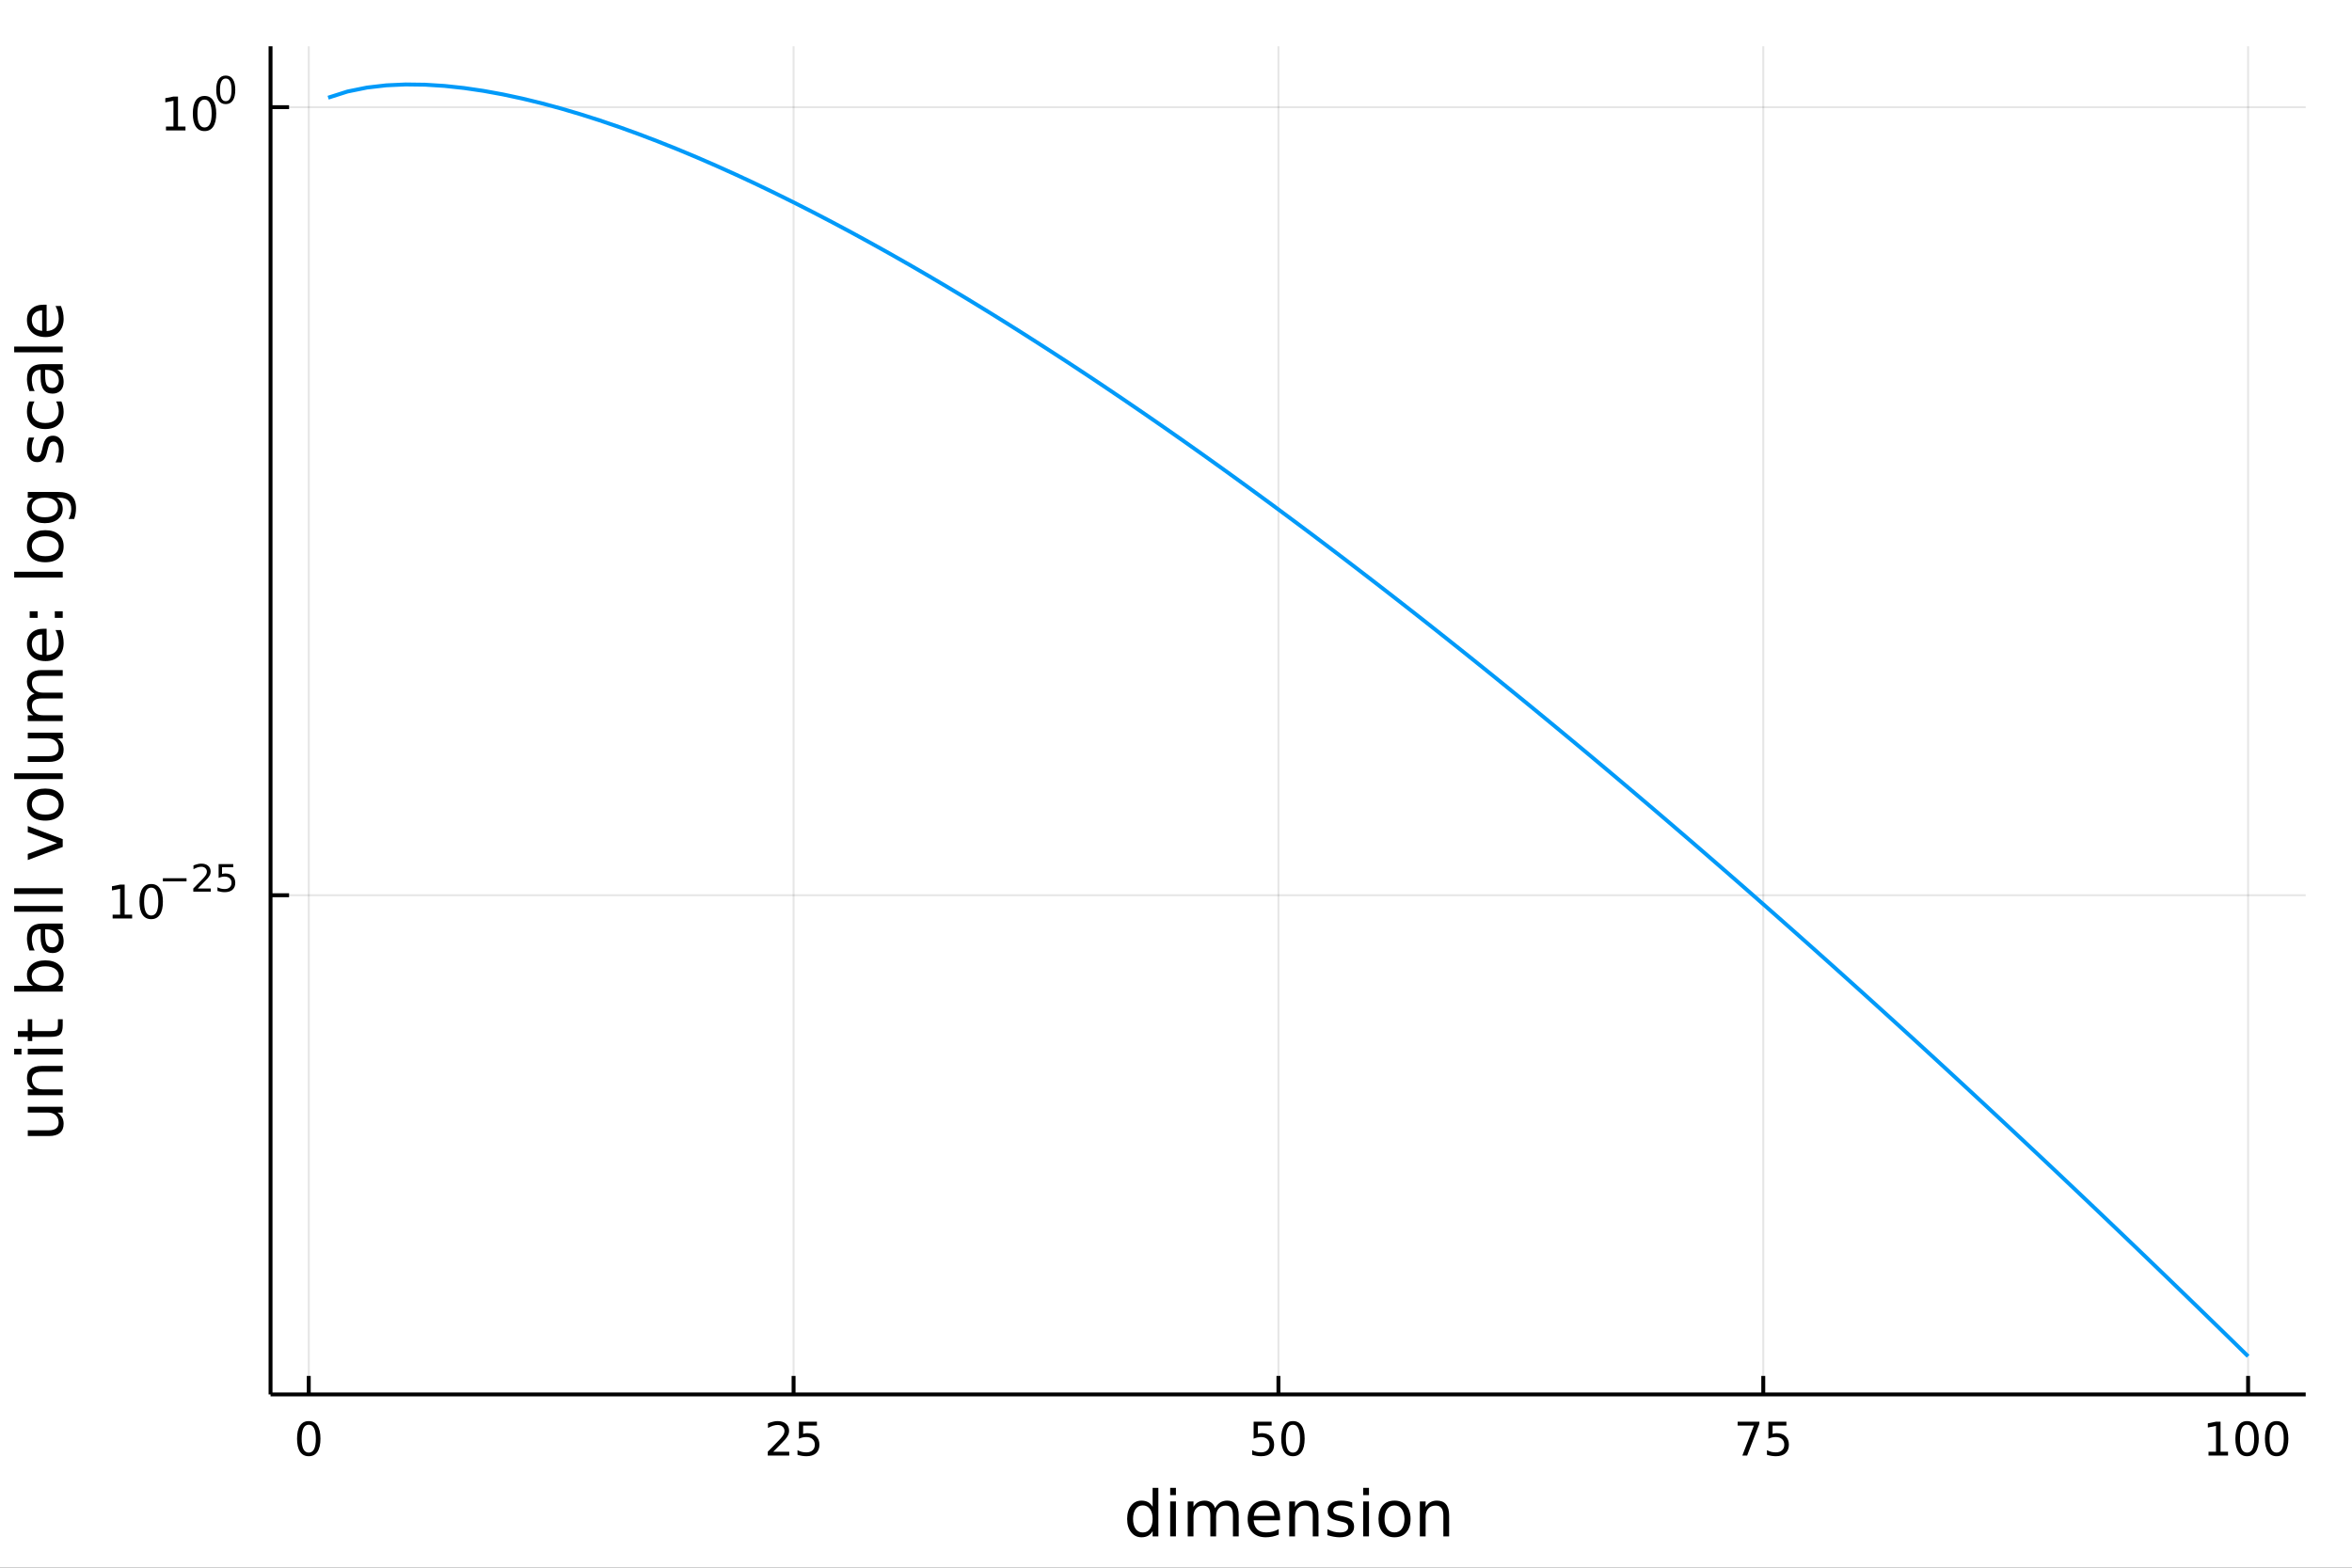 <?xml version="1.0" encoding="utf-8"?>
<svg xmlns="http://www.w3.org/2000/svg" xmlns:xlink="http://www.w3.org/1999/xlink" width="600" height="400" viewBox="0 0 2400 1600">
<rect x="0" y="0" width="2400" height="1600" fill="#333333" stroke="none"/>
<defs>
  <clipPath id="clip340">
    <rect x="0" y="0" width="2400" height="1600"/>
  </clipPath>
</defs>
<path clip-path="url(#clip340)" d="
M0 1600 L2400 1600 L2400 0 L0 0  Z
  " fill="#ffffff" fill-rule="evenodd" fill-opacity="1"/>
<defs>
  <clipPath id="clip341">
    <rect x="480" y="0" width="1681" height="1600"/>
  </clipPath>
</defs>
<path clip-path="url(#clip340)" d="
M276.067 1423.18 L2352.76 1423.18 L2352.76 47.244 L276.067 47.244  Z
  " fill="#ffffff" fill-rule="evenodd" fill-opacity="1"/>
<defs>
  <clipPath id="clip342">
    <rect x="276" y="47" width="2078" height="1377"/>
  </clipPath>
</defs>
<polyline clip-path="url(#clip342)" style="stroke:#000000; stroke-linecap:butt; stroke-linejoin:round; stroke-width:2; stroke-opacity:0.1; fill:none" points="
  315.052,1423.18 315.052,47.244 
  "/>
<polyline clip-path="url(#clip342)" style="stroke:#000000; stroke-linecap:butt; stroke-linejoin:round; stroke-width:2; stroke-opacity:0.1; fill:none" points="
  809.784,1423.18 809.784,47.244 
  "/>
<polyline clip-path="url(#clip342)" style="stroke:#000000; stroke-linecap:butt; stroke-linejoin:round; stroke-width:2; stroke-opacity:0.1; fill:none" points="
  1304.52,1423.18 1304.52,47.244 
  "/>
<polyline clip-path="url(#clip342)" style="stroke:#000000; stroke-linecap:butt; stroke-linejoin:round; stroke-width:2; stroke-opacity:0.1; fill:none" points="
  1799.25,1423.18 1799.25,47.244 
  "/>
<polyline clip-path="url(#clip342)" style="stroke:#000000; stroke-linecap:butt; stroke-linejoin:round; stroke-width:2; stroke-opacity:0.1; fill:none" points="
  2293.98,1423.18 2293.98,47.244 
  "/>
<polyline clip-path="url(#clip340)" style="stroke:#000000; stroke-linecap:butt; stroke-linejoin:round; stroke-width:4; stroke-opacity:1; fill:none" points="
  276.067,1423.18 2352.76,1423.18 
  "/>
<polyline clip-path="url(#clip340)" style="stroke:#000000; stroke-linecap:butt; stroke-linejoin:round; stroke-width:4; stroke-opacity:1; fill:none" points="
  315.052,1423.18 315.052,1404.28 
  "/>
<polyline clip-path="url(#clip340)" style="stroke:#000000; stroke-linecap:butt; stroke-linejoin:round; stroke-width:4; stroke-opacity:1; fill:none" points="
  809.784,1423.18 809.784,1404.28 
  "/>
<polyline clip-path="url(#clip340)" style="stroke:#000000; stroke-linecap:butt; stroke-linejoin:round; stroke-width:4; stroke-opacity:1; fill:none" points="
  1304.52,1423.18 1304.52,1404.28 
  "/>
<polyline clip-path="url(#clip340)" style="stroke:#000000; stroke-linecap:butt; stroke-linejoin:round; stroke-width:4; stroke-opacity:1; fill:none" points="
  1799.25,1423.18 1799.25,1404.28 
  "/>
<polyline clip-path="url(#clip340)" style="stroke:#000000; stroke-linecap:butt; stroke-linejoin:round; stroke-width:4; stroke-opacity:1; fill:none" points="
  2293.98,1423.18 2293.98,1404.28 
  "/>
<path clip-path="url(#clip340)" d="M315.052 1454.1 Q311.441 1454.1 309.612 1457.66 Q307.806 1461.2 307.806 1468.33 Q307.806 1475.44 309.612 1479.01 Q311.441 1482.55 315.052 1482.55 Q318.686 1482.55 320.491 1479.01 Q322.32 1475.44 322.32 1468.33 Q322.32 1461.2 320.491 1457.66 Q318.686 1454.1 315.052 1454.1 M315.052 1450.39 Q320.862 1450.39 323.917 1455 Q326.996 1459.58 326.996 1468.33 Q326.996 1477.06 323.917 1481.67 Q320.862 1486.25 315.052 1486.25 Q309.242 1486.25 306.163 1481.67 Q303.107 1477.06 303.107 1468.33 Q303.107 1459.58 306.163 1455 Q309.242 1450.39 315.052 1450.39 Z" fill="#000000" fill-rule="evenodd" fill-opacity="1" /><path clip-path="url(#clip340)" d="M789.055 1481.64 L805.374 1481.64 L805.374 1485.58 L783.43 1485.58 L783.43 1481.64 Q786.092 1478.89 790.675 1474.26 Q795.282 1469.61 796.463 1468.27 Q798.708 1465.74 799.587 1464.01 Q800.49 1462.25 800.49 1460.56 Q800.49 1457.8 798.546 1456.07 Q796.625 1454.33 793.523 1454.33 Q791.324 1454.33 788.87 1455.09 Q786.439 1455.86 783.662 1457.41 L783.662 1452.69 Q786.486 1451.55 788.939 1450.97 Q791.393 1450.39 793.43 1450.39 Q798.8 1450.39 801.995 1453.08 Q805.189 1455.77 805.189 1460.26 Q805.189 1462.39 804.379 1464.31 Q803.592 1466.2 801.486 1468.8 Q800.907 1469.47 797.805 1472.69 Q794.703 1475.88 789.055 1481.64 Z" fill="#000000" fill-rule="evenodd" fill-opacity="1" /><path clip-path="url(#clip340)" d="M815.236 1451.02 L833.592 1451.02 L833.592 1454.96 L819.518 1454.96 L819.518 1463.43 Q820.536 1463.08 821.555 1462.92 Q822.573 1462.73 823.592 1462.73 Q829.379 1462.73 832.759 1465.9 Q836.138 1469.08 836.138 1474.49 Q836.138 1480.07 832.666 1483.17 Q829.194 1486.25 822.874 1486.25 Q820.698 1486.25 818.43 1485.88 Q816.185 1485.51 813.777 1484.77 L813.777 1480.07 Q815.861 1481.2 818.083 1481.76 Q820.305 1482.32 822.782 1482.32 Q826.786 1482.32 829.124 1480.21 Q831.462 1478.1 831.462 1474.49 Q831.462 1470.88 829.124 1468.77 Q826.786 1466.67 822.782 1466.67 Q820.907 1466.67 819.032 1467.08 Q817.18 1467.5 815.236 1468.38 L815.236 1451.02 Z" fill="#000000" fill-rule="evenodd" fill-opacity="1" /><path clip-path="url(#clip340)" d="M1279.22 1451.02 L1297.57 1451.02 L1297.57 1454.96 L1283.5 1454.96 L1283.5 1463.43 Q1284.52 1463.08 1285.54 1462.92 Q1286.55 1462.73 1287.57 1462.73 Q1293.36 1462.73 1296.74 1465.9 Q1300.12 1469.08 1300.12 1474.49 Q1300.12 1480.07 1296.65 1483.17 Q1293.17 1486.25 1286.85 1486.25 Q1284.68 1486.25 1282.41 1485.88 Q1280.16 1485.51 1277.76 1484.77 L1277.76 1480.07 Q1279.84 1481.2 1282.06 1481.76 Q1284.29 1482.32 1286.76 1482.32 Q1290.77 1482.32 1293.1 1480.21 Q1295.44 1478.1 1295.44 1474.49 Q1295.44 1470.88 1293.1 1468.77 Q1290.77 1466.67 1286.76 1466.67 Q1284.89 1466.67 1283.01 1467.08 Q1281.16 1467.5 1279.22 1468.38 L1279.22 1451.02 Z" fill="#000000" fill-rule="evenodd" fill-opacity="1" /><path clip-path="url(#clip340)" d="M1319.33 1454.1 Q1315.72 1454.1 1313.89 1457.66 Q1312.09 1461.2 1312.09 1468.33 Q1312.09 1475.44 1313.89 1479.01 Q1315.72 1482.55 1319.33 1482.55 Q1322.97 1482.55 1324.77 1479.01 Q1326.6 1475.44 1326.6 1468.33 Q1326.6 1461.2 1324.77 1457.66 Q1322.97 1454.1 1319.33 1454.1 M1319.33 1450.39 Q1325.14 1450.39 1328.2 1455 Q1331.28 1459.58 1331.28 1468.33 Q1331.28 1477.06 1328.2 1481.67 Q1325.14 1486.25 1319.33 1486.25 Q1313.52 1486.25 1310.44 1481.67 Q1307.39 1477.06 1307.39 1468.33 Q1307.39 1459.58 1310.44 1455 Q1313.52 1450.39 1319.33 1450.39 Z" fill="#000000" fill-rule="evenodd" fill-opacity="1" /><path clip-path="url(#clip340)" d="M1773.1 1451.02 L1795.33 1451.02 L1795.33 1453.01 L1782.78 1485.58 L1777.9 1485.58 L1789.7 1454.96 L1773.1 1454.96 L1773.1 1451.02 Z" fill="#000000" fill-rule="evenodd" fill-opacity="1" /><path clip-path="url(#clip340)" d="M1804.49 1451.02 L1822.85 1451.02 L1822.85 1454.96 L1808.77 1454.96 L1808.77 1463.43 Q1809.79 1463.08 1810.81 1462.92 Q1811.83 1462.73 1812.85 1462.73 Q1818.64 1462.73 1822.02 1465.9 Q1825.39 1469.08 1825.39 1474.49 Q1825.39 1480.07 1821.92 1483.17 Q1818.45 1486.25 1812.13 1486.25 Q1809.96 1486.25 1807.69 1485.88 Q1805.44 1485.51 1803.03 1484.77 L1803.03 1480.07 Q1805.12 1481.2 1807.34 1481.76 Q1809.56 1482.32 1812.04 1482.32 Q1816.04 1482.32 1818.38 1480.21 Q1820.72 1478.1 1820.72 1474.49 Q1820.72 1470.88 1818.38 1468.77 Q1816.04 1466.67 1812.04 1466.67 Q1810.16 1466.67 1808.29 1467.08 Q1806.44 1467.5 1804.49 1468.38 L1804.49 1451.02 Z" fill="#000000" fill-rule="evenodd" fill-opacity="1" /><path clip-path="url(#clip340)" d="M2253.59 1481.64 L2261.23 1481.64 L2261.23 1455.28 L2252.92 1456.95 L2252.92 1452.69 L2261.18 1451.02 L2265.86 1451.02 L2265.86 1481.64 L2273.5 1481.64 L2273.5 1485.58 L2253.59 1485.58 L2253.59 1481.64 Z" fill="#000000" fill-rule="evenodd" fill-opacity="1" /><path clip-path="url(#clip340)" d="M2292.94 1454.1 Q2289.33 1454.1 2287.5 1457.66 Q2285.69 1461.2 2285.69 1468.33 Q2285.69 1475.44 2287.5 1479.01 Q2289.33 1482.55 2292.94 1482.55 Q2296.57 1482.55 2298.38 1479.01 Q2300.21 1475.44 2300.21 1468.33 Q2300.21 1461.2 2298.38 1457.66 Q2296.57 1454.1 2292.94 1454.1 M2292.94 1450.39 Q2298.75 1450.39 2301.81 1455 Q2304.88 1459.58 2304.88 1468.33 Q2304.88 1477.06 2301.81 1481.67 Q2298.75 1486.25 2292.94 1486.25 Q2287.13 1486.25 2284.05 1481.67 Q2281 1477.06 2281 1468.33 Q2281 1459.58 2284.05 1455 Q2287.13 1450.39 2292.94 1450.39 Z" fill="#000000" fill-rule="evenodd" fill-opacity="1" /><path clip-path="url(#clip340)" d="M2323.1 1454.1 Q2319.49 1454.1 2317.66 1457.66 Q2315.86 1461.2 2315.86 1468.33 Q2315.86 1475.44 2317.66 1479.01 Q2319.49 1482.55 2323.1 1482.55 Q2326.74 1482.55 2328.54 1479.01 Q2330.37 1475.44 2330.37 1468.33 Q2330.37 1461.2 2328.54 1457.66 Q2326.74 1454.1 2323.1 1454.1 M2323.1 1450.39 Q2328.91 1450.39 2331.97 1455 Q2335.05 1459.58 2335.05 1468.33 Q2335.05 1477.06 2331.97 1481.67 Q2328.91 1486.25 2323.1 1486.25 Q2317.29 1486.25 2314.21 1481.67 Q2311.16 1477.06 2311.16 1468.33 Q2311.16 1459.58 2314.21 1455 Q2317.29 1450.39 2323.1 1450.39 Z" fill="#000000" fill-rule="evenodd" fill-opacity="1" /><path clip-path="url(#clip340)" d="M1176.15 1537.81 L1176.15 1518.52 L1182 1518.52 L1182 1568.04 L1176.15 1568.04 L1176.15 1562.7 Q1174.3 1565.88 1171.47 1567.44 Q1168.67 1568.97 1164.72 1568.97 Q1158.26 1568.97 1154.19 1563.81 Q1150.14 1558.65 1150.14 1550.25 Q1150.14 1541.85 1154.19 1536.69 Q1158.26 1531.54 1164.72 1531.54 Q1168.67 1531.54 1171.47 1533.1 Q1174.3 1534.62 1176.15 1537.81 M1156.19 1550.25 Q1156.19 1556.71 1158.83 1560.4 Q1161.51 1564.07 1166.15 1564.07 Q1170.8 1564.07 1173.47 1560.4 Q1176.15 1556.71 1176.15 1550.25 Q1176.15 1543.79 1173.47 1540.13 Q1170.8 1536.44 1166.15 1536.44 Q1161.51 1536.44 1158.83 1540.13 Q1156.19 1543.79 1156.19 1550.25 Z" fill="#000000" fill-rule="evenodd" fill-opacity="1" /><path clip-path="url(#clip340)" d="M1194.07 1532.4 L1199.92 1532.4 L1199.92 1568.04 L1194.07 1568.04 L1194.07 1532.4 M1194.07 1518.52 L1199.92 1518.52 L1199.92 1525.93 L1194.07 1525.93 L1194.07 1518.52 Z" fill="#000000" fill-rule="evenodd" fill-opacity="1" /><path clip-path="url(#clip340)" d="M1239.93 1539.24 Q1242.13 1535.29 1245.18 1533.41 Q1248.24 1531.54 1252.38 1531.54 Q1257.95 1531.54 1260.97 1535.45 Q1263.99 1539.33 1263.99 1546.53 L1263.99 1568.04 L1258.11 1568.04 L1258.11 1546.72 Q1258.11 1541.59 1256.29 1539.11 Q1254.48 1536.63 1250.75 1536.63 Q1246.2 1536.63 1243.56 1539.65 Q1240.92 1542.68 1240.92 1547.9 L1240.92 1568.04 L1235.03 1568.04 L1235.03 1546.72 Q1235.03 1541.56 1233.22 1539.11 Q1231.4 1536.63 1227.61 1536.63 Q1223.13 1536.63 1220.49 1539.68 Q1217.84 1542.71 1217.84 1547.9 L1217.84 1568.04 L1211.96 1568.04 L1211.96 1532.4 L1217.84 1532.4 L1217.84 1537.93 Q1219.85 1534.66 1222.65 1533.1 Q1225.45 1531.54 1229.3 1531.54 Q1233.18 1531.54 1235.89 1533.51 Q1238.63 1535.48 1239.93 1539.24 Z" fill="#000000" fill-rule="evenodd" fill-opacity="1" /><path clip-path="url(#clip340)" d="M1306.17 1548.76 L1306.17 1551.62 L1279.24 1551.62 Q1279.62 1557.67 1282.87 1560.85 Q1286.15 1564 1291.97 1564 Q1295.35 1564 1298.5 1563.17 Q1301.68 1562.35 1304.8 1560.69 L1304.8 1566.23 Q1301.65 1567.57 1298.34 1568.27 Q1295.03 1568.97 1291.62 1568.97 Q1283.09 1568.97 1278.09 1564 Q1273.13 1559.04 1273.13 1550.57 Q1273.13 1541.82 1277.84 1536.69 Q1282.58 1531.54 1290.6 1531.54 Q1297.8 1531.54 1301.97 1536.18 Q1306.17 1540.8 1306.17 1548.76 M1300.31 1547.04 Q1300.25 1542.23 1297.61 1539.37 Q1295 1536.5 1290.67 1536.5 Q1285.77 1536.5 1282.81 1539.27 Q1279.88 1542.04 1279.43 1547.07 L1300.31 1547.04 Z" fill="#000000" fill-rule="evenodd" fill-opacity="1" /><path clip-path="url(#clip340)" d="M1345.41 1546.53 L1345.41 1568.04 L1339.56 1568.04 L1339.56 1546.72 Q1339.56 1541.66 1337.58 1539.14 Q1335.61 1536.63 1331.66 1536.63 Q1326.92 1536.63 1324.18 1539.65 Q1321.45 1542.68 1321.45 1547.9 L1321.45 1568.04 L1315.56 1568.04 L1315.56 1532.4 L1321.45 1532.4 L1321.45 1537.93 Q1323.55 1534.72 1326.38 1533.13 Q1329.24 1531.54 1332.97 1531.54 Q1339.11 1531.54 1342.26 1535.36 Q1345.41 1539.14 1345.41 1546.53 Z" fill="#000000" fill-rule="evenodd" fill-opacity="1" /><path clip-path="url(#clip340)" d="M1379.82 1533.45 L1379.82 1538.98 Q1377.34 1537.71 1374.66 1537.07 Q1371.99 1536.44 1369.12 1536.44 Q1364.76 1536.44 1362.57 1537.77 Q1360.4 1539.11 1360.4 1541.79 Q1360.4 1543.82 1361.96 1545 Q1363.52 1546.15 1368.23 1547.2 L1370.24 1547.64 Q1376.48 1548.98 1379.09 1551.43 Q1381.73 1553.85 1381.73 1558.21 Q1381.73 1563.17 1377.78 1566.07 Q1373.87 1568.97 1366.99 1568.97 Q1364.13 1568.97 1361.01 1568.39 Q1357.92 1567.85 1354.48 1566.74 L1354.48 1560.69 Q1357.73 1562.38 1360.88 1563.24 Q1364.03 1564.07 1367.12 1564.07 Q1371.26 1564.07 1373.49 1562.66 Q1375.71 1561.23 1375.71 1558.65 Q1375.71 1556.27 1374.09 1554.99 Q1372.5 1553.72 1367.06 1552.54 L1365.02 1552.07 Q1359.58 1550.92 1357.16 1548.56 Q1354.74 1546.18 1354.74 1542.04 Q1354.74 1537.01 1358.3 1534.27 Q1361.87 1531.54 1368.42 1531.54 Q1371.67 1531.54 1374.54 1532.01 Q1377.4 1532.49 1379.82 1533.45 Z" fill="#000000" fill-rule="evenodd" fill-opacity="1" /><path clip-path="url(#clip340)" d="M1391.05 1532.4 L1396.91 1532.4 L1396.91 1568.04 L1391.05 1568.04 L1391.05 1532.4 M1391.05 1518.52 L1396.91 1518.52 L1396.91 1525.93 L1391.05 1525.93 L1391.05 1518.52 Z" fill="#000000" fill-rule="evenodd" fill-opacity="1" /><path clip-path="url(#clip340)" d="M1422.98 1536.5 Q1418.27 1536.5 1415.53 1540.19 Q1412.79 1543.85 1412.79 1550.25 Q1412.79 1556.65 1415.5 1560.34 Q1418.24 1564 1422.98 1564 Q1427.66 1564 1430.39 1560.31 Q1433.13 1556.62 1433.13 1550.25 Q1433.13 1543.92 1430.39 1540.23 Q1427.66 1536.5 1422.98 1536.5 M1422.98 1531.54 Q1430.62 1531.54 1434.98 1536.5 Q1439.34 1541.47 1439.34 1550.25 Q1439.34 1559 1434.98 1564 Q1430.62 1568.97 1422.98 1568.97 Q1415.31 1568.97 1410.95 1564 Q1406.62 1559 1406.62 1550.25 Q1406.62 1541.47 1410.95 1536.5 Q1415.31 1531.54 1422.98 1531.54 Z" fill="#000000" fill-rule="evenodd" fill-opacity="1" /><path clip-path="url(#clip340)" d="M1478.68 1546.53 L1478.68 1568.04 L1472.82 1568.04 L1472.82 1546.72 Q1472.82 1541.66 1470.85 1539.14 Q1468.88 1536.63 1464.93 1536.63 Q1460.19 1536.63 1457.45 1539.65 Q1454.71 1542.68 1454.71 1547.9 L1454.71 1568.04 L1448.82 1568.04 L1448.82 1532.4 L1454.71 1532.4 L1454.71 1537.93 Q1456.81 1534.72 1459.64 1533.13 Q1462.51 1531.54 1466.23 1531.54 Q1472.38 1531.54 1475.53 1535.36 Q1478.68 1539.14 1478.68 1546.53 Z" fill="#000000" fill-rule="evenodd" fill-opacity="1" /><polyline clip-path="url(#clip342)" style="stroke:#000000; stroke-linecap:butt; stroke-linejoin:round; stroke-width:2; stroke-opacity:0.1; fill:none" points="
  276.067,913.699 2352.76,913.699 
  "/>
<polyline clip-path="url(#clip342)" style="stroke:#000000; stroke-linecap:butt; stroke-linejoin:round; stroke-width:2; stroke-opacity:0.1; fill:none" points="
  276.067,109.392 2352.76,109.392 
  "/>
<polyline clip-path="url(#clip340)" style="stroke:#000000; stroke-linecap:butt; stroke-linejoin:round; stroke-width:4; stroke-opacity:1; fill:none" points="
  276.067,1423.18 276.067,47.244 
  "/>
<polyline clip-path="url(#clip340)" style="stroke:#000000; stroke-linecap:butt; stroke-linejoin:round; stroke-width:4; stroke-opacity:1; fill:none" points="
  276.067,913.699 294.964,913.699 
  "/>
<polyline clip-path="url(#clip340)" style="stroke:#000000; stroke-linecap:butt; stroke-linejoin:round; stroke-width:4; stroke-opacity:1; fill:none" points="
  276.067,109.392 294.964,109.392 
  "/>
<path clip-path="url(#clip340)" d="M114.931 933.492 L122.57 933.492 L122.57 907.126 L114.26 908.793 L114.26 904.534 L122.524 902.867 L127.2 902.867 L127.2 933.492 L134.839 933.492 L134.839 937.427 L114.931 937.427 L114.931 933.492 Z" fill="#000000" fill-rule="evenodd" fill-opacity="1" /><path clip-path="url(#clip340)" d="M154.283 905.946 Q150.672 905.946 148.843 909.511 Q147.038 913.052 147.038 920.182 Q147.038 927.288 148.843 930.853 Q150.672 934.395 154.283 934.395 Q157.917 934.395 159.723 930.853 Q161.552 927.288 161.552 920.182 Q161.552 913.052 159.723 909.511 Q157.917 905.946 154.283 905.946 M154.283 902.242 Q160.093 902.242 163.149 906.848 Q166.227 911.432 166.227 920.182 Q166.227 928.909 163.149 933.515 Q160.093 938.098 154.283 938.098 Q148.473 938.098 145.394 933.515 Q142.339 928.909 142.339 920.182 Q142.339 911.432 145.394 906.848 Q148.473 902.242 154.283 902.242 Z" fill="#000000" fill-rule="evenodd" fill-opacity="1" /><path clip-path="url(#clip340)" d="M166.227 896.343 L190.339 896.343 L190.339 899.541 L166.227 899.541 L166.227 896.343 Z" fill="#000000" fill-rule="evenodd" fill-opacity="1" /><path clip-path="url(#clip340)" d="M201.812 906.819 L215.071 906.819 L215.071 910.017 L197.241 910.017 L197.241 906.819 Q199.404 904.581 203.128 900.82 Q206.871 897.039 207.83 895.948 Q209.655 893.898 210.369 892.488 Q211.103 891.058 211.103 889.685 Q211.103 887.447 209.523 886.037 Q207.962 884.626 205.442 884.626 Q203.655 884.626 201.661 885.247 Q199.686 885.867 197.43 887.128 L197.43 883.291 Q199.724 882.369 201.718 881.899 Q203.711 881.429 205.366 881.429 Q209.73 881.429 212.325 883.611 Q214.921 885.792 214.921 889.441 Q214.921 891.171 214.263 892.732 Q213.623 894.275 211.912 896.381 Q211.441 896.926 208.921 899.541 Q206.401 902.136 201.812 906.819 Z" fill="#000000" fill-rule="evenodd" fill-opacity="1" /><path clip-path="url(#clip340)" d="M223.083 881.937 L237.998 881.937 L237.998 885.134 L226.563 885.134 L226.563 892.018 Q227.39 891.735 228.218 891.604 Q229.045 891.453 229.873 891.453 Q234.575 891.453 237.321 894.03 Q240.067 896.607 240.067 901.008 Q240.067 905.54 237.246 908.061 Q234.424 910.562 229.29 910.562 Q227.522 910.562 225.679 910.261 Q223.854 909.96 221.898 909.358 L221.898 905.54 Q223.591 906.462 225.397 906.913 Q227.202 907.365 229.215 907.365 Q232.468 907.365 234.368 905.653 Q236.268 903.942 236.268 901.008 Q236.268 898.074 234.368 896.362 Q232.468 894.651 229.215 894.651 Q227.691 894.651 226.168 894.989 Q224.663 895.328 223.083 896.042 L223.083 881.937 Z" fill="#000000" fill-rule="evenodd" fill-opacity="1" /><path clip-path="url(#clip340)" d="M169.361 129.184 L177 129.184 L177 102.818 L168.69 104.485 L168.69 100.226 L176.954 98.559 L181.63 98.559 L181.63 129.184 L189.268 129.184 L189.268 133.119 L169.361 133.119 L169.361 129.184 Z" fill="#000000" fill-rule="evenodd" fill-opacity="1" /><path clip-path="url(#clip340)" d="M208.713 101.638 Q205.102 101.638 203.273 105.203 Q201.467 108.744 201.467 115.874 Q201.467 122.98 203.273 126.545 Q205.102 130.087 208.713 130.087 Q212.347 130.087 214.153 126.545 Q215.981 122.98 215.981 115.874 Q215.981 108.744 214.153 105.203 Q212.347 101.638 208.713 101.638 M208.713 97.934 Q214.523 97.934 217.578 102.541 Q220.657 107.124 220.657 115.874 Q220.657 124.601 217.578 129.207 Q214.523 133.79 208.713 133.79 Q202.903 133.79 199.824 129.207 Q196.768 124.601 196.768 115.874 Q196.768 107.124 199.824 102.541 Q202.903 97.934 208.713 97.934 Z" fill="#000000" fill-rule="evenodd" fill-opacity="1" /><path clip-path="url(#clip340)" d="M230.362 80.13 Q227.428 80.13 225.942 83.026 Q224.475 85.904 224.475 91.697 Q224.475 97.471 225.942 100.367 Q227.428 103.245 230.362 103.245 Q233.315 103.245 234.782 100.367 Q236.268 97.471 236.268 91.697 Q236.268 85.904 234.782 83.026 Q233.315 80.13 230.362 80.13 M230.362 77.121 Q235.083 77.121 237.565 80.864 Q240.067 84.588 240.067 91.697 Q240.067 98.787 237.565 102.53 Q235.083 106.254 230.362 106.254 Q225.641 106.254 223.14 102.53 Q220.657 98.787 220.657 91.697 Q220.657 84.588 223.14 80.864 Q225.641 77.121 230.362 77.121 Z" fill="#000000" fill-rule="evenodd" fill-opacity="1" /><path clip-path="url(#clip340)" d="M49.936 1159.45 L28.356 1159.45 L28.356 1153.6 L49.713 1153.6 Q54.774 1153.6 57.32 1151.62 Q59.835 1149.65 59.835 1145.7 Q59.835 1140.96 56.811 1138.22 Q53.787 1135.46 48.567 1135.46 L28.356 1135.46 L28.356 1129.6 L64.004 1129.6 L64.004 1135.46 L58.53 1135.46 Q61.776 1137.59 63.368 1140.42 Q64.927 1143.22 64.927 1146.95 Q64.927 1153.09 61.108 1156.27 Q57.288 1159.45 49.936 1159.45 M27.497 1144.72 L27.497 1144.72 Z" fill="#000000" fill-rule="evenodd" fill-opacity="1" /><path clip-path="url(#clip340)" d="M42.488 1087.9 L64.004 1087.9 L64.004 1093.76 L42.679 1093.76 Q37.618 1093.76 35.104 1095.73 Q32.589 1097.71 32.589 1101.65 Q32.589 1106.4 35.613 1109.13 Q38.637 1111.87 43.857 1111.87 L64.004 1111.87 L64.004 1117.76 L28.356 1117.76 L28.356 1111.87 L33.894 1111.87 Q30.68 1109.77 29.088 1106.94 Q27.497 1104.07 27.497 1100.35 Q27.497 1094.21 31.316 1091.05 Q35.104 1087.9 42.488 1087.9 Z" fill="#000000" fill-rule="evenodd" fill-opacity="1" /><path clip-path="url(#clip340)" d="M28.356 1076.22 L28.356 1070.37 L64.004 1070.37 L64.004 1076.22 L28.356 1076.22 M14.479 1076.22 L14.479 1070.37 L21.895 1070.37 L21.895 1076.22 L14.479 1076.22 Z" fill="#000000" fill-rule="evenodd" fill-opacity="1" /><path clip-path="url(#clip340)" d="M18.235 1052.32 L28.356 1052.32 L28.356 1040.26 L32.908 1040.26 L32.908 1052.32 L52.259 1052.32 Q56.62 1052.32 57.861 1051.14 Q59.103 1049.93 59.103 1046.27 L59.103 1040.26 L64.004 1040.26 L64.004 1046.27 Q64.004 1053.05 61.49 1055.63 Q58.943 1058.21 52.259 1058.21 L32.908 1058.21 L32.908 1062.5 L28.356 1062.5 L28.356 1058.21 L18.235 1058.21 L18.235 1052.32 Z" fill="#000000" fill-rule="evenodd" fill-opacity="1" /><path clip-path="url(#clip340)" d="M46.212 986.244 Q39.751 986.244 36.09 988.917 Q32.398 991.559 32.398 996.206 Q32.398 1000.85 36.09 1003.53 Q39.751 1006.17 46.212 1006.17 Q52.673 1006.17 56.365 1003.53 Q60.026 1000.85 60.026 996.206 Q60.026 991.559 56.365 988.917 Q52.673 986.244 46.212 986.244 M33.767 1006.17 Q30.584 1004.32 29.056 1001.52 Q27.497 998.689 27.497 994.774 Q27.497 988.281 32.653 984.238 Q37.809 980.164 46.212 980.164 Q54.615 980.164 59.771 984.238 Q64.927 988.281 64.927 994.774 Q64.927 998.689 63.399 1001.52 Q61.84 1004.32 58.657 1006.17 L64.004 1006.17 L64.004 1012.06 L14.479 1012.06 L14.479 1006.17 L33.767 1006.17 Z" fill="#000000" fill-rule="evenodd" fill-opacity="1" /><path clip-path="url(#clip340)" d="M46.085 954.256 Q46.085 961.354 47.708 964.091 Q49.331 966.828 53.246 966.828 Q56.365 966.828 58.211 964.791 Q60.026 962.722 60.026 959.189 Q60.026 954.32 56.588 951.391 Q53.119 948.431 47.39 948.431 L46.085 948.431 L46.085 954.256 M43.666 942.575 L64.004 942.575 L64.004 948.431 L58.593 948.431 Q61.84 950.437 63.399 953.428 Q64.927 956.42 64.927 960.749 Q64.927 966.223 61.872 969.47 Q58.784 972.685 53.628 972.685 Q47.612 972.685 44.557 968.674 Q41.501 964.632 41.501 956.643 L41.501 948.431 L40.928 948.431 Q36.886 948.431 34.69 951.105 Q32.462 953.747 32.462 958.553 Q32.462 961.608 33.194 964.505 Q33.926 967.401 35.39 970.075 L29.98 970.075 Q28.738 966.86 28.133 963.836 Q27.497 960.813 27.497 957.948 Q27.497 950.214 31.507 946.394 Q35.518 942.575 43.666 942.575 Z" fill="#000000" fill-rule="evenodd" fill-opacity="1" /><path clip-path="url(#clip340)" d="M14.479 930.512 L14.479 924.655 L64.004 924.655 L64.004 930.512 L14.479 930.512 Z" fill="#000000" fill-rule="evenodd" fill-opacity="1" /><path clip-path="url(#clip340)" d="M14.479 912.401 L14.479 906.545 L64.004 906.545 L64.004 912.401 L14.479 912.401 Z" fill="#000000" fill-rule="evenodd" fill-opacity="1" /><path clip-path="url(#clip340)" d="M28.356 877.772 L28.356 871.565 L58.275 860.425 L28.356 849.285 L28.356 843.079 L64.004 856.447 L64.004 864.404 L28.356 877.772 Z" fill="#000000" fill-rule="evenodd" fill-opacity="1" /><path clip-path="url(#clip340)" d="M32.462 821.181 Q32.462 825.891 36.154 828.629 Q39.815 831.366 46.212 831.366 Q52.609 831.366 56.302 828.661 Q59.962 825.923 59.962 821.181 Q59.962 816.502 56.27 813.765 Q52.578 811.028 46.212 811.028 Q39.878 811.028 36.186 813.765 Q32.462 816.502 32.462 821.181 M27.497 821.181 Q27.497 813.542 32.462 809.181 Q37.427 804.821 46.212 804.821 Q54.965 804.821 59.962 809.181 Q64.927 813.542 64.927 821.181 Q64.927 828.852 59.962 833.212 Q54.965 837.541 46.212 837.541 Q37.427 837.541 32.462 833.212 Q27.497 828.852 27.497 821.181 Z" fill="#000000" fill-rule="evenodd" fill-opacity="1" /><path clip-path="url(#clip340)" d="M14.479 795.113 L14.479 789.257 L64.004 789.257 L64.004 795.113 L14.479 795.113 Z" fill="#000000" fill-rule="evenodd" fill-opacity="1" /><path clip-path="url(#clip340)" d="M49.936 777.608 L28.356 777.608 L28.356 771.751 L49.713 771.751 Q54.774 771.751 57.32 769.778 Q59.835 767.804 59.835 763.858 Q59.835 759.115 56.811 756.378 Q53.787 753.609 48.567 753.609 L28.356 753.609 L28.356 747.752 L64.004 747.752 L64.004 753.609 L58.53 753.609 Q61.776 755.741 63.368 758.574 Q64.927 761.375 64.927 765.099 Q64.927 771.242 61.108 774.425 Q57.288 777.608 49.936 777.608 M27.497 762.871 L27.497 762.871 Z" fill="#000000" fill-rule="evenodd" fill-opacity="1" /><path clip-path="url(#clip340)" d="M35.199 707.935 Q31.253 705.739 29.375 702.683 Q27.497 699.628 27.497 695.49 Q27.497 689.92 31.412 686.896 Q35.295 683.873 42.488 683.873 L64.004 683.873 L64.004 689.761 L42.679 689.761 Q37.555 689.761 35.072 691.575 Q32.589 693.389 32.589 697.113 Q32.589 701.665 35.613 704.306 Q38.637 706.948 43.857 706.948 L64.004 706.948 L64.004 712.837 L42.679 712.837 Q37.523 712.837 35.072 714.651 Q32.589 716.465 32.589 720.253 Q32.589 724.74 35.645 727.382 Q38.669 730.024 43.857 730.024 L64.004 730.024 L64.004 735.912 L28.356 735.912 L28.356 730.024 L33.894 730.024 Q30.616 728.019 29.056 725.218 Q27.497 722.417 27.497 718.566 Q27.497 714.683 29.47 711.977 Q31.444 709.24 35.199 707.935 Z" fill="#000000" fill-rule="evenodd" fill-opacity="1" /><path clip-path="url(#clip340)" d="M44.716 641.7 L47.581 641.7 L47.581 668.627 Q53.628 668.245 56.811 664.998 Q59.962 661.72 59.962 655.895 Q59.962 652.521 59.134 649.37 Q58.307 646.188 56.652 643.068 L62.19 643.068 Q63.527 646.219 64.227 649.53 Q64.927 652.84 64.927 656.245 Q64.927 664.775 59.962 669.773 Q54.997 674.738 46.53 674.738 Q37.777 674.738 32.653 670.027 Q27.497 665.285 27.497 657.264 Q27.497 650.071 32.144 645.901 Q36.759 641.7 44.716 641.7 M42.997 647.556 Q38.191 647.62 35.327 650.262 Q32.462 652.872 32.462 657.2 Q32.462 662.102 35.231 665.062 Q38 667.99 43.029 668.436 L42.997 647.556 Z" fill="#000000" fill-rule="evenodd" fill-opacity="1" /><path clip-path="url(#clip340)" d="M55.92 630.592 L55.92 623.876 L64.004 623.876 L64.004 630.592 L55.92 630.592 M30.298 630.592 L30.298 623.876 L38.382 623.876 L38.382 630.592 L30.298 630.592 Z" fill="#000000" fill-rule="evenodd" fill-opacity="1" /><path clip-path="url(#clip340)" d="M14.479 589.405 L14.479 583.549 L64.004 583.549 L64.004 589.405 L14.479 589.405 Z" fill="#000000" fill-rule="evenodd" fill-opacity="1" /><path clip-path="url(#clip340)" d="M32.462 557.481 Q32.462 562.192 36.154 564.929 Q39.815 567.667 46.212 567.667 Q52.609 567.667 56.302 564.961 Q59.962 562.224 59.962 557.481 Q59.962 552.803 56.27 550.065 Q52.578 547.328 46.212 547.328 Q39.878 547.328 36.186 550.065 Q32.462 552.803 32.462 557.481 M27.497 557.481 Q27.497 549.843 32.462 545.482 Q37.427 541.122 46.212 541.122 Q54.965 541.122 59.962 545.482 Q64.927 549.843 64.927 557.481 Q64.927 565.152 59.962 569.513 Q54.965 573.841 46.212 573.841 Q37.427 573.841 32.462 569.513 Q27.497 565.152 27.497 557.481 Z" fill="#000000" fill-rule="evenodd" fill-opacity="1" /><path clip-path="url(#clip340)" d="M45.766 507.956 Q39.401 507.956 35.9 510.598 Q32.398 513.208 32.398 517.95 Q32.398 522.661 35.9 525.303 Q39.401 527.913 45.766 527.913 Q52.1 527.913 55.601 525.303 Q59.103 522.661 59.103 517.95 Q59.103 513.208 55.601 510.598 Q52.1 507.956 45.766 507.956 M59.58 502.1 Q68.683 502.1 73.107 506.142 Q77.563 510.184 77.563 518.523 Q77.563 521.611 77.086 524.348 Q76.64 527.085 75.685 529.663 L69.988 529.663 Q71.388 527.085 72.057 524.571 Q72.725 522.056 72.725 519.446 Q72.725 513.685 69.701 510.821 Q66.71 507.956 60.63 507.956 L57.734 507.956 Q60.885 509.77 62.445 512.603 Q64.004 515.436 64.004 519.383 Q64.004 525.939 59.007 529.95 Q54.01 533.96 45.766 533.96 Q37.491 533.96 32.494 529.95 Q27.497 525.939 27.497 519.383 Q27.497 515.436 29.056 512.603 Q30.616 509.77 33.767 507.956 L28.356 507.956 L28.356 502.1 L59.58 502.1 Z" fill="#000000" fill-rule="evenodd" fill-opacity="1" /><path clip-path="url(#clip340)" d="M29.407 446.591 L34.945 446.591 Q33.672 449.073 33.035 451.747 Q32.398 454.421 32.398 457.285 Q32.398 461.646 33.735 463.842 Q35.072 466.006 37.746 466.006 Q39.783 466.006 40.96 464.447 Q42.106 462.887 43.157 458.176 L43.602 456.171 Q44.939 449.933 47.39 447.323 Q49.809 444.681 54.169 444.681 Q59.134 444.681 62.031 448.628 Q64.927 452.543 64.927 459.418 Q64.927 462.282 64.354 465.401 Q63.813 468.489 62.699 471.926 L56.652 471.926 Q58.339 468.68 59.198 465.529 Q60.026 462.378 60.026 459.29 Q60.026 455.153 58.625 452.925 Q57.193 450.697 54.615 450.697 Q52.228 450.697 50.955 452.32 Q49.681 453.911 48.504 459.354 L48.026 461.391 Q46.88 466.834 44.525 469.253 Q42.138 471.672 38 471.672 Q32.971 471.672 30.234 468.107 Q27.497 464.542 27.497 457.985 Q27.497 454.739 27.974 451.874 Q28.452 449.01 29.407 446.591 Z" fill="#000000" fill-rule="evenodd" fill-opacity="1" /><path clip-path="url(#clip340)" d="M29.725 409.702 L35.199 409.702 Q33.831 412.184 33.162 414.699 Q32.462 417.181 32.462 419.728 Q32.462 425.425 36.09 428.576 Q39.687 431.727 46.212 431.727 Q52.737 431.727 56.365 428.576 Q59.962 425.425 59.962 419.728 Q59.962 417.181 59.294 414.699 Q58.593 412.184 57.225 409.702 L62.636 409.702 Q63.781 412.152 64.354 414.794 Q64.927 417.404 64.927 420.364 Q64.927 428.417 59.866 433.159 Q54.806 437.902 46.212 437.902 Q37.491 437.902 32.494 433.127 Q27.497 428.321 27.497 419.982 Q27.497 417.277 28.07 414.699 Q28.611 412.121 29.725 409.702 Z" fill="#000000" fill-rule="evenodd" fill-opacity="1" /><path clip-path="url(#clip340)" d="M46.085 383.316 Q46.085 390.413 47.708 393.151 Q49.331 395.888 53.246 395.888 Q56.365 395.888 58.211 393.851 Q60.026 391.782 60.026 388.249 Q60.026 383.379 56.588 380.451 Q53.119 377.491 47.39 377.491 L46.085 377.491 L46.085 383.316 M43.666 371.635 L64.004 371.635 L64.004 377.491 L58.593 377.491 Q61.84 379.496 63.399 382.488 Q64.927 385.48 64.927 389.809 Q64.927 395.283 61.872 398.53 Q58.784 401.744 53.628 401.744 Q47.612 401.744 44.557 397.734 Q41.501 393.692 41.501 385.703 L41.501 377.491 L40.928 377.491 Q36.886 377.491 34.69 380.165 Q32.462 382.806 32.462 387.613 Q32.462 390.668 33.194 393.564 Q33.926 396.461 35.39 399.134 L29.98 399.134 Q28.738 395.92 28.133 392.896 Q27.497 389.872 27.497 387.008 Q27.497 379.273 31.507 375.454 Q35.518 371.635 43.666 371.635 Z" fill="#000000" fill-rule="evenodd" fill-opacity="1" /><path clip-path="url(#clip340)" d="M14.479 359.572 L14.479 353.715 L64.004 353.715 L64.004 359.572 L14.479 359.572 Z" fill="#000000" fill-rule="evenodd" fill-opacity="1" /><path clip-path="url(#clip340)" d="M44.716 310.969 L47.581 310.969 L47.581 337.896 Q53.628 337.514 56.811 334.268 Q59.962 330.99 59.962 325.165 Q59.962 321.791 59.134 318.64 Q58.307 315.457 56.652 312.338 L62.19 312.338 Q63.527 315.489 64.227 318.799 Q64.927 322.109 64.927 325.515 Q64.927 334.045 59.962 339.042 Q54.997 344.007 46.53 344.007 Q37.777 344.007 32.653 339.297 Q27.497 334.554 27.497 326.534 Q27.497 319.34 32.144 315.171 Q36.759 310.969 44.716 310.969 M42.997 316.826 Q38.191 316.89 35.327 319.531 Q32.462 322.141 32.462 326.47 Q32.462 331.372 35.231 334.332 Q38 337.26 43.029 337.705 L42.997 316.826 Z" fill="#000000" fill-rule="evenodd" fill-opacity="1" /><polyline clip-path="url(#clip342)" style="stroke:#009af9; stroke-linecap:butt; stroke-linejoin:round; stroke-width:4; stroke-opacity:1; fill:none" points="
  334.841,99.707 354.63,93.397 374.42,89.377 394.209,87.087 413.998,86.186 433.787,86.443 453.577,87.695 473.366,89.818 493.155,92.716 512.945,96.311 
  532.734,100.541 552.523,105.352 572.313,110.7 592.102,116.546 611.891,122.858 631.68,129.606 651.47,136.765 671.259,144.312 691.048,152.226 710.838,160.49 
  730.627,169.086 750.416,177.999 770.206,187.216 789.995,196.725 809.784,206.512 829.573,216.568 849.363,226.883 869.152,237.447 888.941,248.252 908.731,259.29 
  928.52,270.554 948.309,282.035 968.099,293.729 987.888,305.627 1007.68,317.725 1027.47,330.018 1047.26,342.499 1067.05,355.164 1086.83,368.008 1106.62,381.026 
  1126.41,394.216 1146.2,407.571 1165.99,421.089 1185.78,434.765 1205.57,448.597 1225.36,462.581 1245.15,476.713 1264.94,490.991 1284.73,505.411 1304.52,519.971 
  1324.31,534.668 1344.1,549.5 1363.88,564.463 1383.67,579.556 1403.46,594.775 1423.25,610.12 1443.04,625.587 1462.83,641.174 1482.62,656.88 1502.41,672.702 
  1522.2,688.639 1541.99,704.688 1561.78,720.848 1581.57,737.118 1601.36,753.495 1621.15,769.977 1640.93,786.564 1660.72,803.254 1680.51,820.045 1700.3,836.936 
  1720.09,853.925 1739.88,871.011 1759.67,888.193 1779.46,905.469 1799.25,922.839 1819.04,940.3 1838.83,957.852 1858.62,975.494 1878.41,993.224 1898.2,1011.04 
  1917.98,1028.95 1937.77,1046.93 1957.56,1065.01 1977.35,1083.16 1997.14,1101.4 2016.93,1119.72 2036.72,1138.12 2056.51,1156.6 2076.3,1175.16 2096.09,1193.79 
  2115.88,1212.51 2135.67,1231.29 2155.46,1250.16 2175.25,1269.09 2195.04,1288.11 2214.82,1307.19 2234.61,1326.35 2254.4,1345.57 2274.19,1364.87 2293.98,1384.24 
  
  "/>
</svg>
